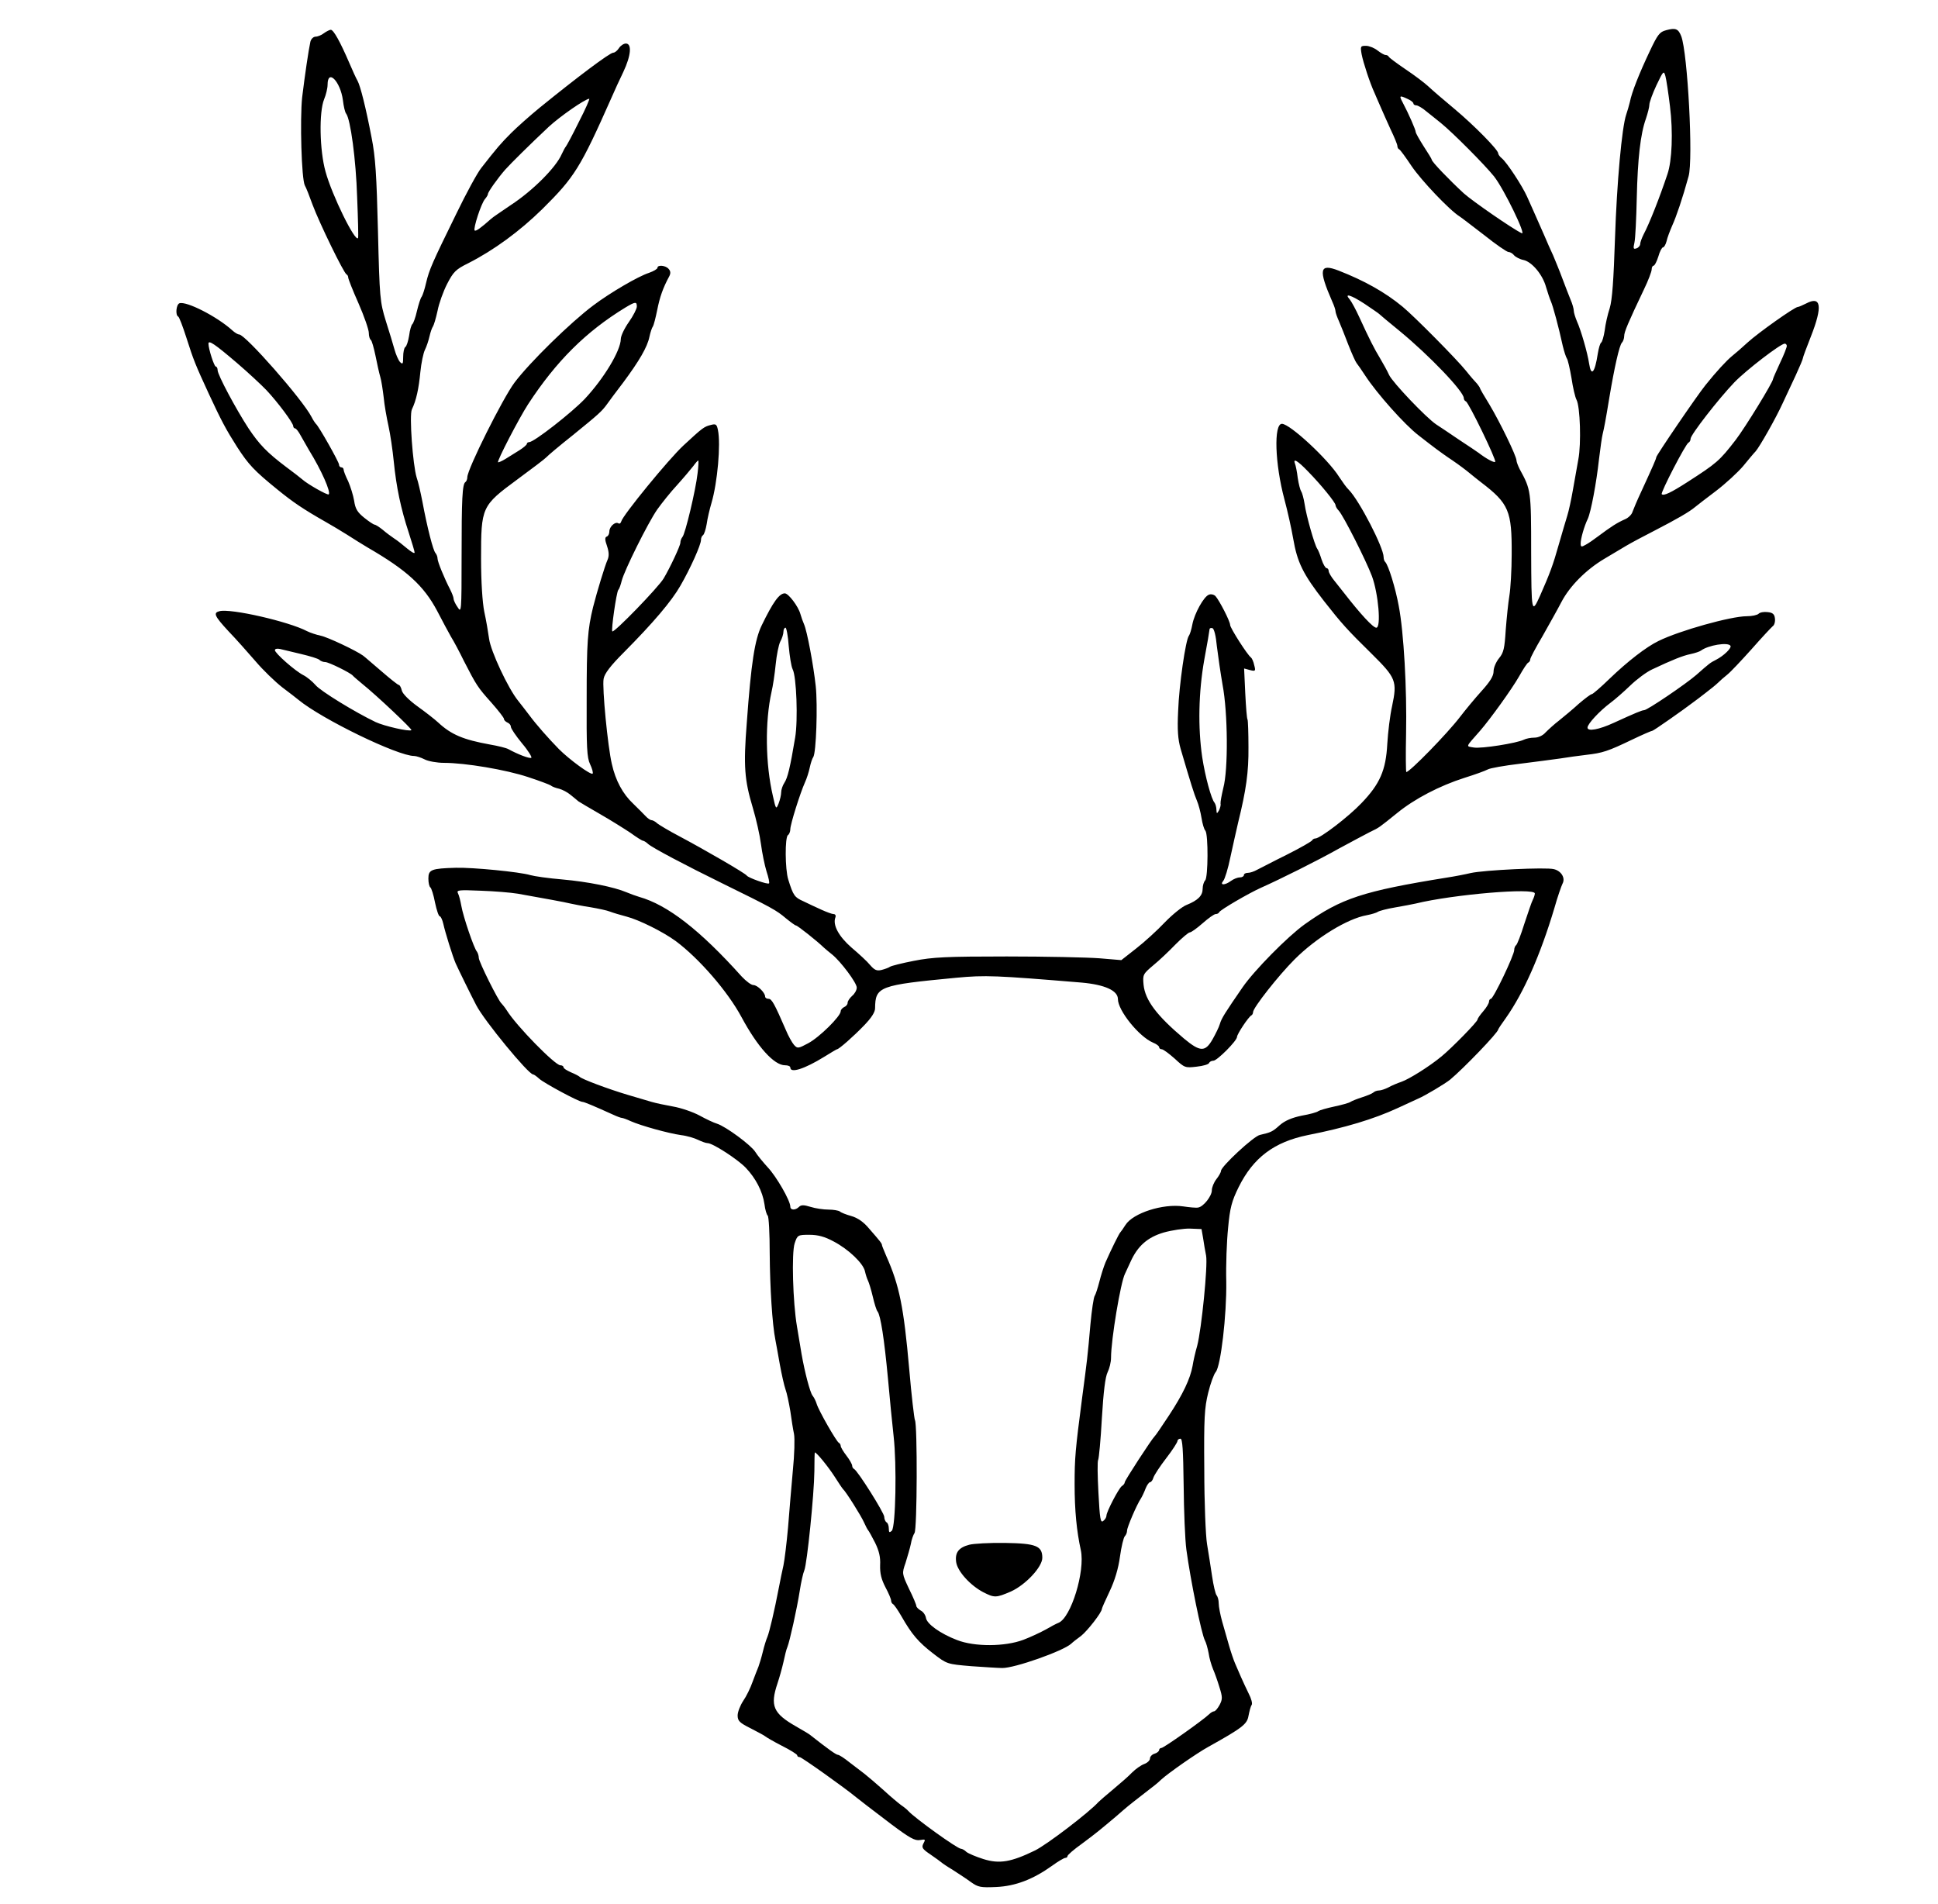 <?xml version="1.0" standalone="no"?>
<!DOCTYPE svg PUBLIC "-//W3C//DTD SVG 20010904//EN"
 "http://www.w3.org/TR/2001/REC-SVG-20010904/DTD/svg10.dtd">
<svg version="1.0" xmlns="http://www.w3.org/2000/svg"
 width="846pt" height="831pt" viewBox="0 0 846 831"
 preserveAspectRatio="xMidYMid meet">

<g transform="translate(0,831) scale(0.1,-0.1)"
fill="#000000" stroke="none">
<path d="M7273 8178 c-28 -7 -37 -19 -71 -91 -46 -97 -79 -180 -87 -222 -4
-16 -11 -41 -16 -55 -19 -55 -41 -298 -49 -540 -6 -181 -12 -269 -23 -305 -9
-27 -19 -71 -22 -98 -4 -26 -11 -49 -15 -52 -5 -3 -11 -24 -15 -48 -13 -85
-29 -103 -38 -44 -7 47 -36 147 -53 184 -7 17 -14 38 -14 47 0 8 -6 30 -14 48
-7 18 -24 60 -36 93 -12 33 -31 78 -40 100 -10 22 -28 61 -39 88 -39 88 -58
132 -75 169 -21 47 -88 149 -110 167 -9 7 -16 17 -16 22 0 15 -104 121 -190
193 -47 39 -98 83 -115 99 -16 15 -61 49 -100 75 -38 26 -71 50 -73 55 -2 4
-8 7 -14 7 -5 0 -21 9 -35 20 -14 11 -37 20 -50 20 -24 0 -25 -2 -19 -37 7
-36 36 -125 56 -168 5 -11 16 -38 26 -60 9 -22 30 -67 45 -101 16 -33 29 -65
29 -71 0 -6 3 -13 8 -15 4 -1 28 -34 54 -73 42 -62 166 -193 210 -220 8 -5 57
-43 108 -82 50 -40 98 -73 105 -73 7 0 18 -6 24 -14 7 -8 26 -18 42 -21 36 -8
83 -63 98 -118 7 -23 16 -51 21 -62 9 -20 34 -112 52 -195 6 -25 14 -49 18
-55 4 -5 13 -44 20 -85 6 -41 16 -84 22 -95 16 -30 21 -192 8 -260 -6 -33 -17
-94 -24 -135 -7 -41 -18 -91 -24 -110 -6 -19 -23 -77 -38 -129 -24 -86 -39
-126 -81 -221 -37 -82 -38 -76 -39 190 0 270 -1 272 -50 362 -7 14 -14 32 -14
38 0 19 -72 167 -118 244 -23 37 -42 70 -42 73 0 2 -6 10 -12 18 -7 7 -29 32
-48 56 -39 49 -227 239 -277 280 -76 63 -167 114 -280 158 -83 32 -89 6 -27
-136 8 -17 14 -36 14 -42 0 -6 7 -25 15 -43 8 -18 26 -64 41 -103 15 -38 31
-74 36 -80 4 -5 22 -30 38 -55 51 -78 171 -213 232 -260 32 -25 67 -52 78 -60
11 -8 42 -31 71 -50 28 -19 61 -44 74 -55 13 -11 36 -29 50 -40 122 -93 135
-125 134 -314 0 -69 -5 -151 -10 -181 -5 -30 -12 -98 -16 -150 -5 -80 -9 -99
-29 -123 -13 -16 -24 -41 -24 -57 0 -21 -15 -45 -53 -87 -29 -32 -71 -83 -94
-113 -55 -72 -219 -240 -234 -240 -2 0 -3 75 -1 167 4 195 -10 444 -32 558
-14 77 -45 178 -59 192 -4 3 -7 13 -7 21 0 42 -106 247 -152 294 -10 9 -28 35
-42 56 -48 77 -215 232 -250 232 -36 0 -31 -173 11 -330 14 -52 31 -129 38
-170 18 -105 43 -156 135 -274 76 -97 101 -125 208 -230 106 -105 112 -119 89
-228 -9 -40 -18 -114 -21 -165 -6 -115 -32 -175 -113 -259 -56 -59 -180 -154
-201 -154 -6 0 -12 -4 -14 -8 -1 -4 -51 -33 -111 -63 -59 -29 -117 -60 -130
-66 -12 -7 -30 -13 -39 -13 -10 0 -18 -4 -18 -10 0 -5 -8 -10 -18 -10 -10 0
-27 -7 -38 -15 -27 -20 -51 -20 -34 0 7 8 21 54 31 103 10 48 26 116 34 152
35 142 46 220 45 328 0 63 -2 117 -4 121 -3 3 -7 55 -10 115 l-5 108 26 -7
c24 -6 25 -4 18 22 -3 15 -10 30 -14 33 -15 10 -91 129 -91 142 0 16 -47 107
-64 126 -7 7 -20 10 -29 6 -22 -8 -63 -82 -72 -130 -4 -22 -11 -44 -15 -49
-14 -17 -43 -215 -47 -329 -4 -82 -1 -123 11 -165 44 -150 59 -198 71 -226 7
-16 16 -50 20 -75 4 -25 11 -50 17 -56 13 -17 12 -204 -1 -217 -6 -6 -11 -23
-11 -37 0 -29 -20 -50 -70 -70 -19 -7 -62 -42 -95 -76 -33 -35 -89 -86 -125
-114 l-65 -51 -95 8 c-52 4 -234 8 -405 8 -264 0 -324 -3 -405 -19 -52 -10
-99 -22 -105 -26 -5 -4 -22 -10 -37 -14 -21 -5 -31 0 -50 22 -12 15 -49 49
-81 76 -56 49 -83 99 -70 132 3 8 -1 14 -8 14 -7 0 -31 9 -53 19 -23 10 -58
27 -79 37 -38 17 -44 24 -66 95 -14 44 -15 186 -1 194 5 3 10 15 10 25 0 22
43 158 64 205 8 17 17 46 21 65 4 19 11 40 15 45 13 17 20 226 11 310 -10 93
-38 241 -51 270 -5 11 -12 31 -16 45 -9 33 -52 90 -68 90 -24 0 -51 -37 -101
-140 -30 -62 -46 -162 -65 -425 -15 -189 -10 -250 26 -370 15 -50 31 -121 36
-160 5 -38 16 -92 24 -118 9 -27 14 -51 11 -53 -5 -6 -90 24 -97 34 -6 10
-184 113 -295 172 -44 23 -87 49 -96 56 -8 8 -20 14 -25 14 -5 0 -17 8 -26 18
-8 9 -33 33 -54 54 -45 42 -77 101 -93 173 -18 76 -43 335 -36 372 4 23 30 57
88 115 129 130 208 223 247 291 44 76 90 179 90 200 0 9 4 18 9 21 5 4 12 25
16 49 3 23 13 65 21 92 26 88 41 257 28 318 -5 25 -9 28 -31 22 -29 -7 -36
-12 -119 -89 -65 -60 -266 -306 -272 -332 -2 -8 -8 -12 -13 -8 -14 8 -39 -15
-39 -36 0 -10 -5 -20 -11 -22 -9 -3 -9 -14 1 -42 9 -27 9 -44 2 -60 -11 -24
-46 -139 -63 -206 -24 -98 -28 -155 -28 -398 -1 -215 1 -259 15 -288 9 -19 14
-37 11 -41 -8 -7 -101 61 -147 107 -46 47 -99 107 -130 149 -14 18 -35 46 -48
62 -44 54 -120 217 -127 271 -4 29 -13 82 -21 118 -8 40 -14 130 -14 231 0
226 2 231 158 346 64 47 122 91 127 97 6 7 57 50 115 96 112 91 127 104 150
136 8 12 40 54 71 95 69 93 105 154 114 199 4 19 11 40 15 45 4 6 12 38 19 72
11 56 25 96 52 146 7 13 7 23 -2 33 -13 16 -49 19 -49 5 0 -5 -17 -15 -37 -22
-47 -15 -170 -87 -243 -142 -99 -74 -277 -248 -344 -337 -51 -68 -206 -378
-206 -413 0 -9 -4 -18 -8 -21 -14 -8 -17 -74 -17 -327 0 -238 -1 -246 -17
-220 -10 14 -18 31 -18 38 0 6 -7 24 -15 40 -25 48 -55 121 -55 135 0 8 -4 18
-9 24 -10 10 -36 111 -57 224 -8 41 -19 89 -25 105 -17 55 -33 273 -21 298 19
39 30 90 37 163 4 40 13 83 20 97 7 14 16 41 20 59 4 18 11 38 15 43 4 6 13
36 20 68 6 32 25 85 42 118 27 52 37 63 92 90 112 57 224 139 324 237 140 139
165 178 302 487 12 28 35 78 51 111 34 72 38 124 11 124 -9 0 -23 -9 -30 -20
-7 -11 -18 -20 -25 -20 -15 0 -156 -106 -321 -240 -44 -36 -100 -86 -125 -111
-44 -44 -63 -66 -130 -152 -17 -21 -66 -111 -109 -200 -105 -214 -118 -243
-132 -302 -6 -27 -15 -54 -19 -60 -5 -5 -14 -34 -21 -63 -6 -28 -16 -54 -20
-57 -4 -3 -11 -25 -14 -50 -4 -24 -11 -47 -17 -50 -5 -4 -9 -23 -9 -43 0 -31
-2 -34 -14 -22 -7 8 -18 33 -24 55 -6 22 -23 78 -38 125 -25 82 -27 98 -34
390 -6 244 -11 326 -28 410 -25 131 -49 225 -61 247 -6 10 -22 45 -36 78 -40
93 -69 145 -81 145 -5 0 -19 -7 -30 -15 -10 -8 -27 -15 -36 -15 -10 0 -20 -10
-23 -22 -8 -36 -24 -145 -36 -243 -10 -95 -3 -358 12 -385 5 -8 20 -46 34 -85
30 -80 136 -298 148 -303 4 -2 7 -8 7 -13 0 -6 20 -57 45 -113 25 -57 45 -115
45 -129 0 -14 4 -28 9 -31 4 -3 13 -34 20 -68 7 -35 16 -76 21 -93 5 -16 11
-57 15 -90 3 -33 13 -89 21 -125 8 -36 18 -105 23 -155 11 -111 31 -206 65
-309 14 -43 26 -83 26 -88 0 -6 -15 3 -33 18 -19 16 -44 36 -57 44 -12 8 -35
25 -50 38 -15 12 -31 22 -35 22 -4 0 -24 13 -45 30 -30 24 -39 39 -44 74 -4
24 -16 62 -26 85 -11 22 -20 45 -20 51 0 5 -4 10 -10 10 -5 0 -10 5 -10 12 0
11 -89 169 -101 178 -3 3 -12 16 -19 30 -40 77 -289 360 -316 360 -6 0 -19 8
-30 18 -66 60 -201 129 -231 118 -14 -6 -18 -52 -5 -58 4 -1 20 -43 36 -93 31
-97 38 -115 98 -245 54 -116 74 -154 123 -231 50 -77 74 -103 175 -185 70 -57
113 -86 213 -143 23 -13 65 -38 92 -55 28 -18 68 -43 90 -56 171 -99 245 -167
303 -276 23 -44 50 -95 61 -114 12 -19 37 -66 56 -105 55 -107 60 -115 120
-182 30 -34 55 -66 55 -71 0 -6 7 -12 15 -16 8 -3 15 -11 15 -18 0 -8 22 -40
49 -73 28 -33 45 -62 40 -63 -9 -4 -60 16 -100 38 -9 5 -45 14 -80 20 -116 21
-169 43 -226 96 -15 14 -56 46 -91 71 -37 27 -65 55 -68 69 -3 13 -9 24 -13
24 -4 0 -38 27 -76 60 -39 33 -74 64 -80 68 -30 22 -155 81 -185 87 -19 4 -46
13 -60 20 -80 42 -334 100 -382 87 -28 -7 -22 -21 39 -87 32 -33 85 -93 118
-131 33 -39 86 -90 118 -115 32 -24 63 -48 70 -54 102 -84 433 -245 505 -245
9 0 30 -7 46 -15 15 -8 54 -15 84 -15 93 0 271 -30 367 -62 49 -16 94 -33 100
-37 5 -5 22 -11 36 -14 14 -4 36 -15 50 -27 13 -11 29 -23 34 -28 6 -4 48 -29
95 -56 47 -27 106 -64 133 -82 26 -19 50 -34 54 -34 3 0 14 -6 22 -14 21 -18
161 -92 326 -173 216 -106 235 -117 275 -151 21 -17 41 -32 45 -32 6 0 90 -66
122 -97 7 -6 23 -20 36 -30 37 -30 107 -123 107 -144 0 -11 -9 -27 -20 -36
-11 -10 -20 -23 -20 -31 0 -7 -7 -15 -15 -18 -8 -4 -15 -12 -15 -18 0 -22 -93
-114 -142 -140 -43 -23 -47 -24 -62 -7 -8 9 -25 39 -36 66 -49 113 -61 135
-75 135 -8 0 -15 4 -15 10 0 17 -34 50 -51 50 -10 0 -32 17 -51 37 -183 204
-324 313 -448 348 -14 4 -38 13 -55 20 -54 23 -168 46 -280 56 -60 5 -123 14
-140 19 -46 14 -252 34 -325 32 -107 -3 -120 -8 -120 -47 0 -19 4 -36 9 -39 4
-3 14 -33 20 -66 7 -33 16 -60 21 -60 4 0 11 -15 15 -32 8 -37 41 -143 54
-173 11 -25 71 -147 90 -183 35 -68 228 -302 248 -302 4 0 16 -9 27 -19 21
-19 173 -101 189 -101 7 0 48 -17 134 -56 17 -8 34 -14 38 -14 4 0 21 -6 38
-14 45 -20 164 -53 220 -61 26 -3 59 -13 75 -21 15 -7 33 -14 41 -14 22 0 129
-69 166 -107 44 -46 74 -104 82 -159 3 -25 10 -47 14 -50 5 -3 9 -78 9 -167 1
-145 11 -308 25 -377 3 -14 11 -61 19 -105 8 -44 19 -93 25 -110 6 -16 15 -59
21 -95 5 -36 12 -81 16 -99 4 -19 2 -91 -5 -160 -6 -70 -16 -181 -21 -249 -6
-67 -15 -141 -20 -165 -5 -23 -14 -64 -19 -92 -21 -110 -43 -201 -51 -220 -5
-11 -14 -40 -20 -65 -6 -25 -15 -54 -19 -65 -5 -11 -16 -41 -26 -67 -9 -26
-27 -63 -41 -83 -13 -20 -24 -48 -24 -63 0 -24 8 -32 58 -57 31 -16 59 -31 62
-34 3 -3 35 -22 72 -41 38 -19 68 -38 68 -42 0 -5 5 -8 11 -8 8 0 198 -135
246 -175 20 -16 51 -40 155 -119 79 -59 102 -72 124 -68 24 4 25 3 15 -15 -9
-18 -5 -24 32 -49 23 -16 44 -31 47 -34 3 -3 25 -18 50 -33 25 -16 60 -39 79
-53 31 -22 42 -24 110 -21 84 4 160 33 244 93 26 19 52 34 57 34 6 0 10 4 10
8 0 5 28 29 63 54 62 46 80 61 150 120 48 42 53 46 107 88 66 51 69 53 88 71
30 28 156 116 207 144 149 83 169 99 175 135 4 20 9 41 14 48 4 6 -2 28 -13
49 -10 21 -26 54 -34 73 -8 19 -20 46 -26 60 -6 14 -18 49 -26 77 -8 29 -22
77 -30 105 -8 29 -15 64 -15 79 0 14 -4 29 -9 35 -5 5 -14 43 -20 84 -6 41
-16 104 -22 140 -6 36 -12 182 -12 325 -2 225 1 270 17 335 10 41 25 82 33 91
22 26 48 249 46 394 -2 72 2 177 8 235 8 88 16 117 46 178 64 129 155 197 301
227 163 32 289 70 393 118 41 19 81 37 89 41 31 13 119 66 140 83 59 49 210
206 210 219 0 2 15 25 34 51 78 111 150 274 211 478 14 50 31 98 36 108 13 24
-5 55 -38 63 -34 9 -305 -4 -363 -17 -25 -6 -72 -15 -105 -20 -365 -59 -460
-90 -620 -204 -74 -53 -220 -201 -271 -275 -75 -109 -92 -135 -99 -160 -4 -14
-19 -44 -32 -67 -32 -56 -54 -55 -124 3 -120 101 -170 168 -177 235 -4 44 -3
47 42 85 26 21 70 63 98 92 28 28 56 52 62 52 6 0 31 18 56 40 25 22 50 40 57
40 6 0 13 3 15 8 4 10 131 84 183 107 83 37 244 117 340 171 55 30 116 62 135
72 42 20 38 18 119 83 76 62 185 119 295 154 45 14 89 30 100 36 10 6 73 17
140 25 66 8 146 19 176 23 30 5 82 12 115 16 70 8 93 15 201 67 44 21 83 38
87 38 5 0 135 91 182 127 6 4 28 21 50 38 21 16 46 36 55 45 8 8 26 24 40 35
14 11 61 61 105 110 44 50 86 95 93 101 8 5 12 21 10 35 -2 18 -10 25 -32 27
-16 2 -33 -1 -39 -7 -6 -6 -29 -11 -52 -11 -69 0 -294 -63 -385 -108 -54 -26
-136 -90 -213 -164 -39 -38 -74 -68 -78 -68 -5 0 -30 -19 -57 -42 -26 -24 -65
-56 -86 -73 -21 -16 -47 -40 -59 -52 -12 -14 -32 -23 -49 -23 -16 0 -36 -4
-46 -9 -30 -15 -186 -40 -219 -34 -35 6 -37 -1 28 73 45 52 138 181 170 237
18 32 36 60 41 61 4 2 8 8 8 14 0 6 24 51 53 100 28 50 66 117 83 150 36 69
107 141 188 189 32 19 74 44 94 56 20 12 78 43 127 68 93 48 149 80 175 102 8
7 49 38 91 70 42 32 95 81 118 108 23 28 47 57 55 65 18 21 88 144 118 210 14
30 40 85 57 122 17 37 31 70 31 74 0 4 16 47 35 95 52 132 45 179 -21 144 -16
-8 -32 -15 -36 -15 -14 0 -173 -113 -218 -154 -25 -23 -56 -50 -70 -61 -23
-19 -67 -66 -115 -126 -38 -47 -215 -307 -215 -315 0 -6 -13 -36 -65 -149 -18
-38 -35 -79 -39 -90 -3 -11 -18 -26 -33 -32 -34 -15 -59 -31 -118 -75 -17 -13
-40 -29 -53 -36 -19 -11 -22 -10 -22 6 0 20 15 74 31 107 14 30 38 159 49 260
6 50 13 99 16 110 6 25 12 54 29 158 22 132 44 230 55 241 5 5 10 18 10 29 0
18 17 58 86 203 19 39 34 79 34 88 0 9 4 16 8 16 5 0 14 18 21 40 6 22 16 40
20 40 5 0 12 12 16 27 3 15 15 46 25 69 17 37 45 119 71 214 21 73 -4 539 -32
612 -13 33 -25 37 -66 26z m17 -332 c14 -112 9 -238 -11 -296 -34 -102 -79
-216 -104 -263 -8 -16 -15 -35 -15 -42 0 -7 -7 -16 -16 -19 -14 -5 -15 -1 -9
26 4 18 8 105 10 193 4 173 16 280 40 347 8 24 15 51 15 61 0 10 14 49 31 85
30 63 32 65 39 40 4 -14 13 -74 20 -132z m-5793 26 c3 -26 9 -52 14 -58 19
-24 43 -201 48 -364 4 -96 6 -177 4 -179 -12 -20 -114 187 -142 290 -26 93
-29 260 -6 316 8 19 15 48 15 63 0 72 56 15 67 -68z m4648 6 c14 -6 25 -15 25
-20 0 -4 6 -8 13 -8 6 0 26 -11 42 -25 17 -13 46 -37 65 -52 53 -43 192 -183
232 -233 44 -56 142 -259 121 -248 -39 18 -215 140 -253 174 -64 59 -140 138
-140 147 0 3 -16 29 -35 58 -19 30 -35 58 -35 63 0 9 -30 78 -57 129 -16 30
-14 32 22 15z m-3618 -100 c-28 -57 -54 -105 -57 -108 -3 -3 -11 -18 -18 -33
-25 -58 -127 -160 -222 -222 -41 -28 -80 -54 -86 -60 -45 -40 -67 -56 -72 -51
-7 8 28 117 45 137 7 8 13 18 13 22 0 9 42 68 75 106 26 29 109 111 191 188
49 45 155 119 176 122 4 1 -16 -45 -45 -101z m3431 -795 c31 -21 59 -40 62
-43 3 -3 43 -37 90 -75 130 -107 280 -264 280 -293 0 -6 4 -12 9 -14 12 -4
135 -258 128 -264 -5 -5 -41 15 -72 39 -5 4 -44 30 -85 57 -41 28 -86 58 -100
67 -45 30 -191 184 -206 216 -8 18 -26 50 -39 72 -26 43 -47 84 -91 180 -15
33 -34 68 -42 78 -26 29 5 20 66 -20z m-3178 -11 c0 -10 -16 -41 -35 -68 -19
-27 -35 -60 -35 -74 -1 -51 -73 -171 -157 -261 -57 -60 -222 -189 -243 -189
-5 0 -10 -3 -10 -7 0 -5 -15 -17 -32 -28 -18 -11 -45 -28 -61 -38 -16 -10 -31
-16 -33 -15 -5 6 91 191 131 253 124 190 254 318 424 422 45 27 51 27 51 5z
m-1746 -246 c49 -42 107 -96 129 -119 49 -52 117 -143 117 -157 0 -5 4 -10 8
-10 5 0 16 -15 25 -32 10 -18 26 -46 36 -63 55 -89 96 -183 86 -193 -5 -5 -93
45 -115 65 -8 7 -40 32 -70 54 -85 64 -118 99 -165 169 -56 86 -135 234 -135
254 0 9 -4 16 -8 16 -7 0 -32 77 -32 100 0 17 28 -2 124 -84z m6766 74 c0 -6
-13 -40 -30 -75 -16 -35 -30 -66 -30 -69 0 -14 -121 -211 -163 -266 -71 -92
-83 -102 -212 -185 -70 -45 -103 -61 -111 -52 -6 6 105 221 117 225 5 2 9 10
9 17 0 17 122 174 191 246 51 53 202 169 220 169 5 0 9 -5 9 -10z m-4755 -557
c-8 -72 -54 -265 -66 -277 -5 -6 -9 -17 -9 -25 0 -13 -45 -109 -73 -156 -24
-40 -217 -239 -224 -231 -6 5 18 171 26 181 5 5 11 24 15 40 11 44 114 252
155 311 20 28 59 77 87 107 28 31 59 68 70 82 10 14 20 25 22 25 2 0 1 -26 -3
-57z m2665 9 c57 -58 120 -136 120 -147 0 -5 6 -16 14 -24 21 -23 119 -217
145 -286 28 -76 41 -225 19 -225 -14 0 -68 58 -141 152 -10 13 -29 37 -42 53
-14 17 -25 36 -25 43 0 6 -4 12 -9 12 -5 0 -15 17 -22 38 -6 20 -15 42 -19 47
-11 15 -48 144 -55 195 -4 25 -11 50 -15 55 -4 6 -11 32 -15 59 -3 27 -9 55
-12 62 -10 26 12 13 57 -34z m-2267 -762 c4 -44 11 -89 17 -101 17 -31 24
-224 11 -299 -22 -132 -33 -176 -47 -197 -8 -12 -14 -31 -14 -42 0 -11 -5 -32
-11 -48 -11 -27 -12 -27 -25 32 -33 140 -35 325 -6 455 6 25 14 78 18 119 4
41 13 86 20 100 8 14 14 34 14 44 0 9 4 17 9 17 4 0 11 -36 14 -80z m1869 -1
c5 -41 16 -117 25 -169 23 -121 25 -370 3 -450 -7 -30 -13 -61 -12 -68 2 -6
-2 -20 -7 -30 -9 -15 -10 -15 -11 4 0 11 -4 24 -8 30 -14 15 -41 114 -54 199
-19 130 -16 284 9 425 13 69 23 129 23 133 0 5 6 7 13 5 7 -3 15 -34 19 -79z
m2242 2 c6 -9 -28 -43 -63 -61 -27 -14 -27 -14 -86 -66 -46 -40 -214 -154
-228 -154 -9 0 -38 -12 -132 -55 -65 -30 -115 -39 -115 -21 0 16 52 72 100
108 19 14 58 48 87 76 28 27 71 59 95 70 89 42 134 60 168 67 19 4 40 11 45
15 32 24 119 38 129 21z m-6239 -36 c38 -9 74 -20 79 -25 6 -6 17 -10 26 -10
15 0 110 -47 120 -59 3 -4 21 -19 40 -35 66 -53 220 -199 216 -203 -8 -8 -120
18 -156 35 -90 43 -242 136 -263 162 -13 15 -37 35 -53 43 -37 19 -124 96
-124 109 0 6 10 8 23 5 12 -3 53 -13 92 -22z m945 -1046 c118 -21 206 -37 230
-43 14 -3 53 -11 87 -16 35 -6 73 -14 85 -19 13 -5 46 -15 73 -22 54 -14 159
-66 215 -107 102 -76 227 -220 287 -332 70 -130 142 -210 190 -210 13 0 23 -4
23 -10 0 -26 62 -6 148 47 29 18 54 33 56 33 8 0 72 56 118 104 32 33 48 58
48 75 1 95 18 101 354 133 128 12 172 10 547 -21 102 -9 159 -35 159 -72 0
-50 92 -164 153 -190 15 -6 27 -15 27 -20 0 -5 5 -9 11 -9 7 0 32 -19 57 -41
43 -40 46 -41 96 -35 28 3 52 10 54 16 2 5 10 10 19 10 16 0 103 87 103 104 0
12 51 89 63 94 4 2 7 9 7 14 0 19 111 160 181 230 95 95 231 178 315 193 21 4
44 11 49 15 6 4 39 13 75 19 36 6 76 14 90 17 164 40 520 70 520 44 0 -6 -4
-18 -9 -28 -5 -9 -21 -57 -37 -105 -15 -48 -31 -90 -36 -93 -4 -3 -8 -12 -8
-21 0 -22 -91 -213 -102 -213 -4 0 -8 -6 -8 -12 0 -7 -11 -26 -25 -42 -14 -16
-25 -32 -25 -36 0 -10 -113 -125 -157 -161 -53 -44 -141 -99 -175 -111 -18 -6
-44 -17 -58 -25 -14 -7 -32 -13 -40 -13 -9 0 -20 -4 -25 -9 -6 -5 -28 -14 -50
-21 -22 -7 -44 -16 -50 -20 -5 -4 -37 -13 -70 -20 -33 -7 -64 -16 -70 -20 -5
-5 -38 -14 -73 -20 -43 -9 -73 -22 -95 -41 -32 -29 -39 -32 -87 -43 -27 -5
-170 -138 -170 -157 0 -6 -9 -22 -20 -36 -11 -14 -20 -36 -20 -49 0 -25 -37
-72 -60 -75 -8 -2 -38 1 -65 5 -88 13 -219 -29 -252 -81 -10 -16 -20 -30 -23
-33 -5 -5 -39 -73 -64 -130 -8 -19 -20 -57 -27 -85 -7 -27 -16 -55 -20 -61 -5
-6 -13 -62 -19 -125 -12 -139 -15 -161 -36 -319 -30 -230 -33 -264 -33 -380 0
-113 9 -204 27 -286 20 -92 -43 -297 -98 -318 -8 -3 -33 -16 -55 -29 -22 -12
-66 -33 -98 -45 -80 -30 -212 -31 -289 -1 -73 28 -132 70 -136 97 -2 12 -12
27 -23 32 -10 6 -19 15 -19 20 0 5 -14 39 -32 75 -31 66 -31 67 -15 113 8 26
19 63 23 82 3 19 11 41 16 48 12 14 13 475 2 493 -3 6 -15 106 -25 223 -24
272 -43 365 -100 493 -10 24 -19 45 -19 48 0 7 -8 17 -56 72 -24 29 -50 47
-78 55 -22 6 -45 15 -50 20 -6 4 -28 8 -49 8 -22 0 -57 5 -79 12 -29 9 -41 9
-50 0 -16 -16 -38 -15 -38 1 0 26 -61 132 -99 172 -20 22 -45 52 -54 67 -19
30 -129 111 -167 123 -14 4 -48 20 -77 36 -28 15 -80 33 -115 39 -34 6 -76 15
-93 20 -16 5 -64 19 -105 31 -84 25 -202 69 -210 79 -3 3 -20 12 -37 19 -18 8
-33 17 -33 22 0 5 -6 9 -14 9 -23 0 -192 172 -234 240 -9 14 -20 27 -23 30
-13 10 -99 182 -99 199 0 9 -4 21 -8 27 -13 14 -60 153 -68 199 -4 22 -10 47
-15 56 -7 14 4 15 99 11 59 -2 132 -8 162 -13z m2992 -1504 c3 -22 9 -56 13
-76 8 -42 -20 -322 -39 -394 -8 -27 -17 -67 -20 -87 -10 -56 -42 -124 -104
-218 -31 -47 -58 -87 -62 -90 -12 -11 -130 -192 -130 -200 0 -5 -6 -13 -13
-17 -13 -9 -67 -112 -67 -129 0 -7 -6 -17 -14 -23 -12 -10 -15 9 -21 123 -4
74 -5 139 -1 144 3 6 11 87 16 181 7 117 15 181 25 201 8 16 15 44 15 63 0 79
42 331 61 367 4 8 15 32 24 52 31 69 74 107 145 128 36 10 88 18 115 17 l50
-2 7 -40z m-1613 -14 c65 -34 130 -96 137 -131 3 -14 9 -32 13 -40 4 -8 14
-40 21 -70 7 -30 16 -60 21 -65 13 -17 29 -119 45 -290 8 -88 19 -203 25 -255
14 -123 9 -394 -8 -412 -10 -9 -13 -8 -13 9 0 12 -4 25 -10 28 -5 3 -10 14
-10 24 0 17 -117 203 -132 209 -4 2 -8 8 -8 14 0 6 -11 26 -25 44 -14 18 -25
37 -25 42 0 6 -4 12 -8 14 -10 4 -88 140 -97 170 -4 13 -12 29 -18 36 -11 14
-34 102 -48 182 -5 30 -14 84 -20 120 -18 105 -24 321 -10 363 12 36 14 37 64
37 38 0 67 -8 106 -29z m1528 -1064 c1 -111 6 -238 12 -282 18 -133 66 -369
81 -396 5 -9 12 -34 16 -55 3 -22 12 -52 19 -69 7 -16 20 -52 28 -79 14 -44
14 -53 1 -78 -8 -15 -19 -28 -24 -28 -5 0 -15 -6 -22 -13 -27 -26 -198 -147
-208 -147 -5 0 -10 -4 -10 -9 0 -5 -9 -13 -20 -16 -11 -3 -20 -13 -20 -21 0
-8 -11 -19 -25 -24 -14 -5 -38 -22 -53 -37 -15 -16 -52 -48 -82 -73 -30 -25
-59 -50 -65 -56 -38 -43 -226 -187 -278 -212 -103 -50 -154 -59 -224 -37 -32
10 -65 24 -74 31 -8 8 -19 14 -24 14 -16 0 -202 134 -230 165 -5 6 -20 18 -32
26 -12 9 -47 38 -76 65 -30 27 -68 59 -83 71 -16 12 -46 35 -68 52 -21 17 -43
31 -48 31 -8 0 -43 25 -123 88 -5 4 -32 20 -60 36 -100 57 -114 90 -81 188 8
24 20 66 26 93 6 28 13 57 17 65 10 24 42 168 54 245 6 39 15 79 20 90 12 28
43 333 44 433 0 45 1 82 2 82 8 0 59 -63 86 -105 17 -27 34 -52 37 -55 12 -10
80 -118 92 -146 7 -16 15 -31 18 -34 3 -3 16 -27 30 -54 17 -35 24 -62 22 -98
-1 -36 5 -61 23 -96 14 -26 25 -52 25 -59 0 -6 4 -13 8 -15 4 -1 21 -25 37
-53 45 -79 74 -113 139 -163 60 -46 60 -46 166 -55 58 -4 119 -8 135 -8 53 -1
266 74 301 106 6 6 25 21 43 34 28 22 91 103 91 118 0 3 15 37 34 77 22 46 38
99 45 151 6 44 16 84 21 89 6 6 10 17 10 25 0 14 42 113 61 141 5 8 14 27 20
43 6 15 15 27 19 27 5 0 12 9 15 20 4 12 29 50 56 85 27 35 49 69 49 75 0 5 6
10 13 10 9 0 12 -48 14 -203z"/>
<path d="M4231 1567 c-46 -12 -63 -34 -57 -76 6 -40 61 -101 118 -131 49 -25
56 -25 121 3 64 29 137 107 137 147 0 52 -27 63 -163 65 -67 1 -138 -3 -156
-8z"/>
</g>
</svg>
